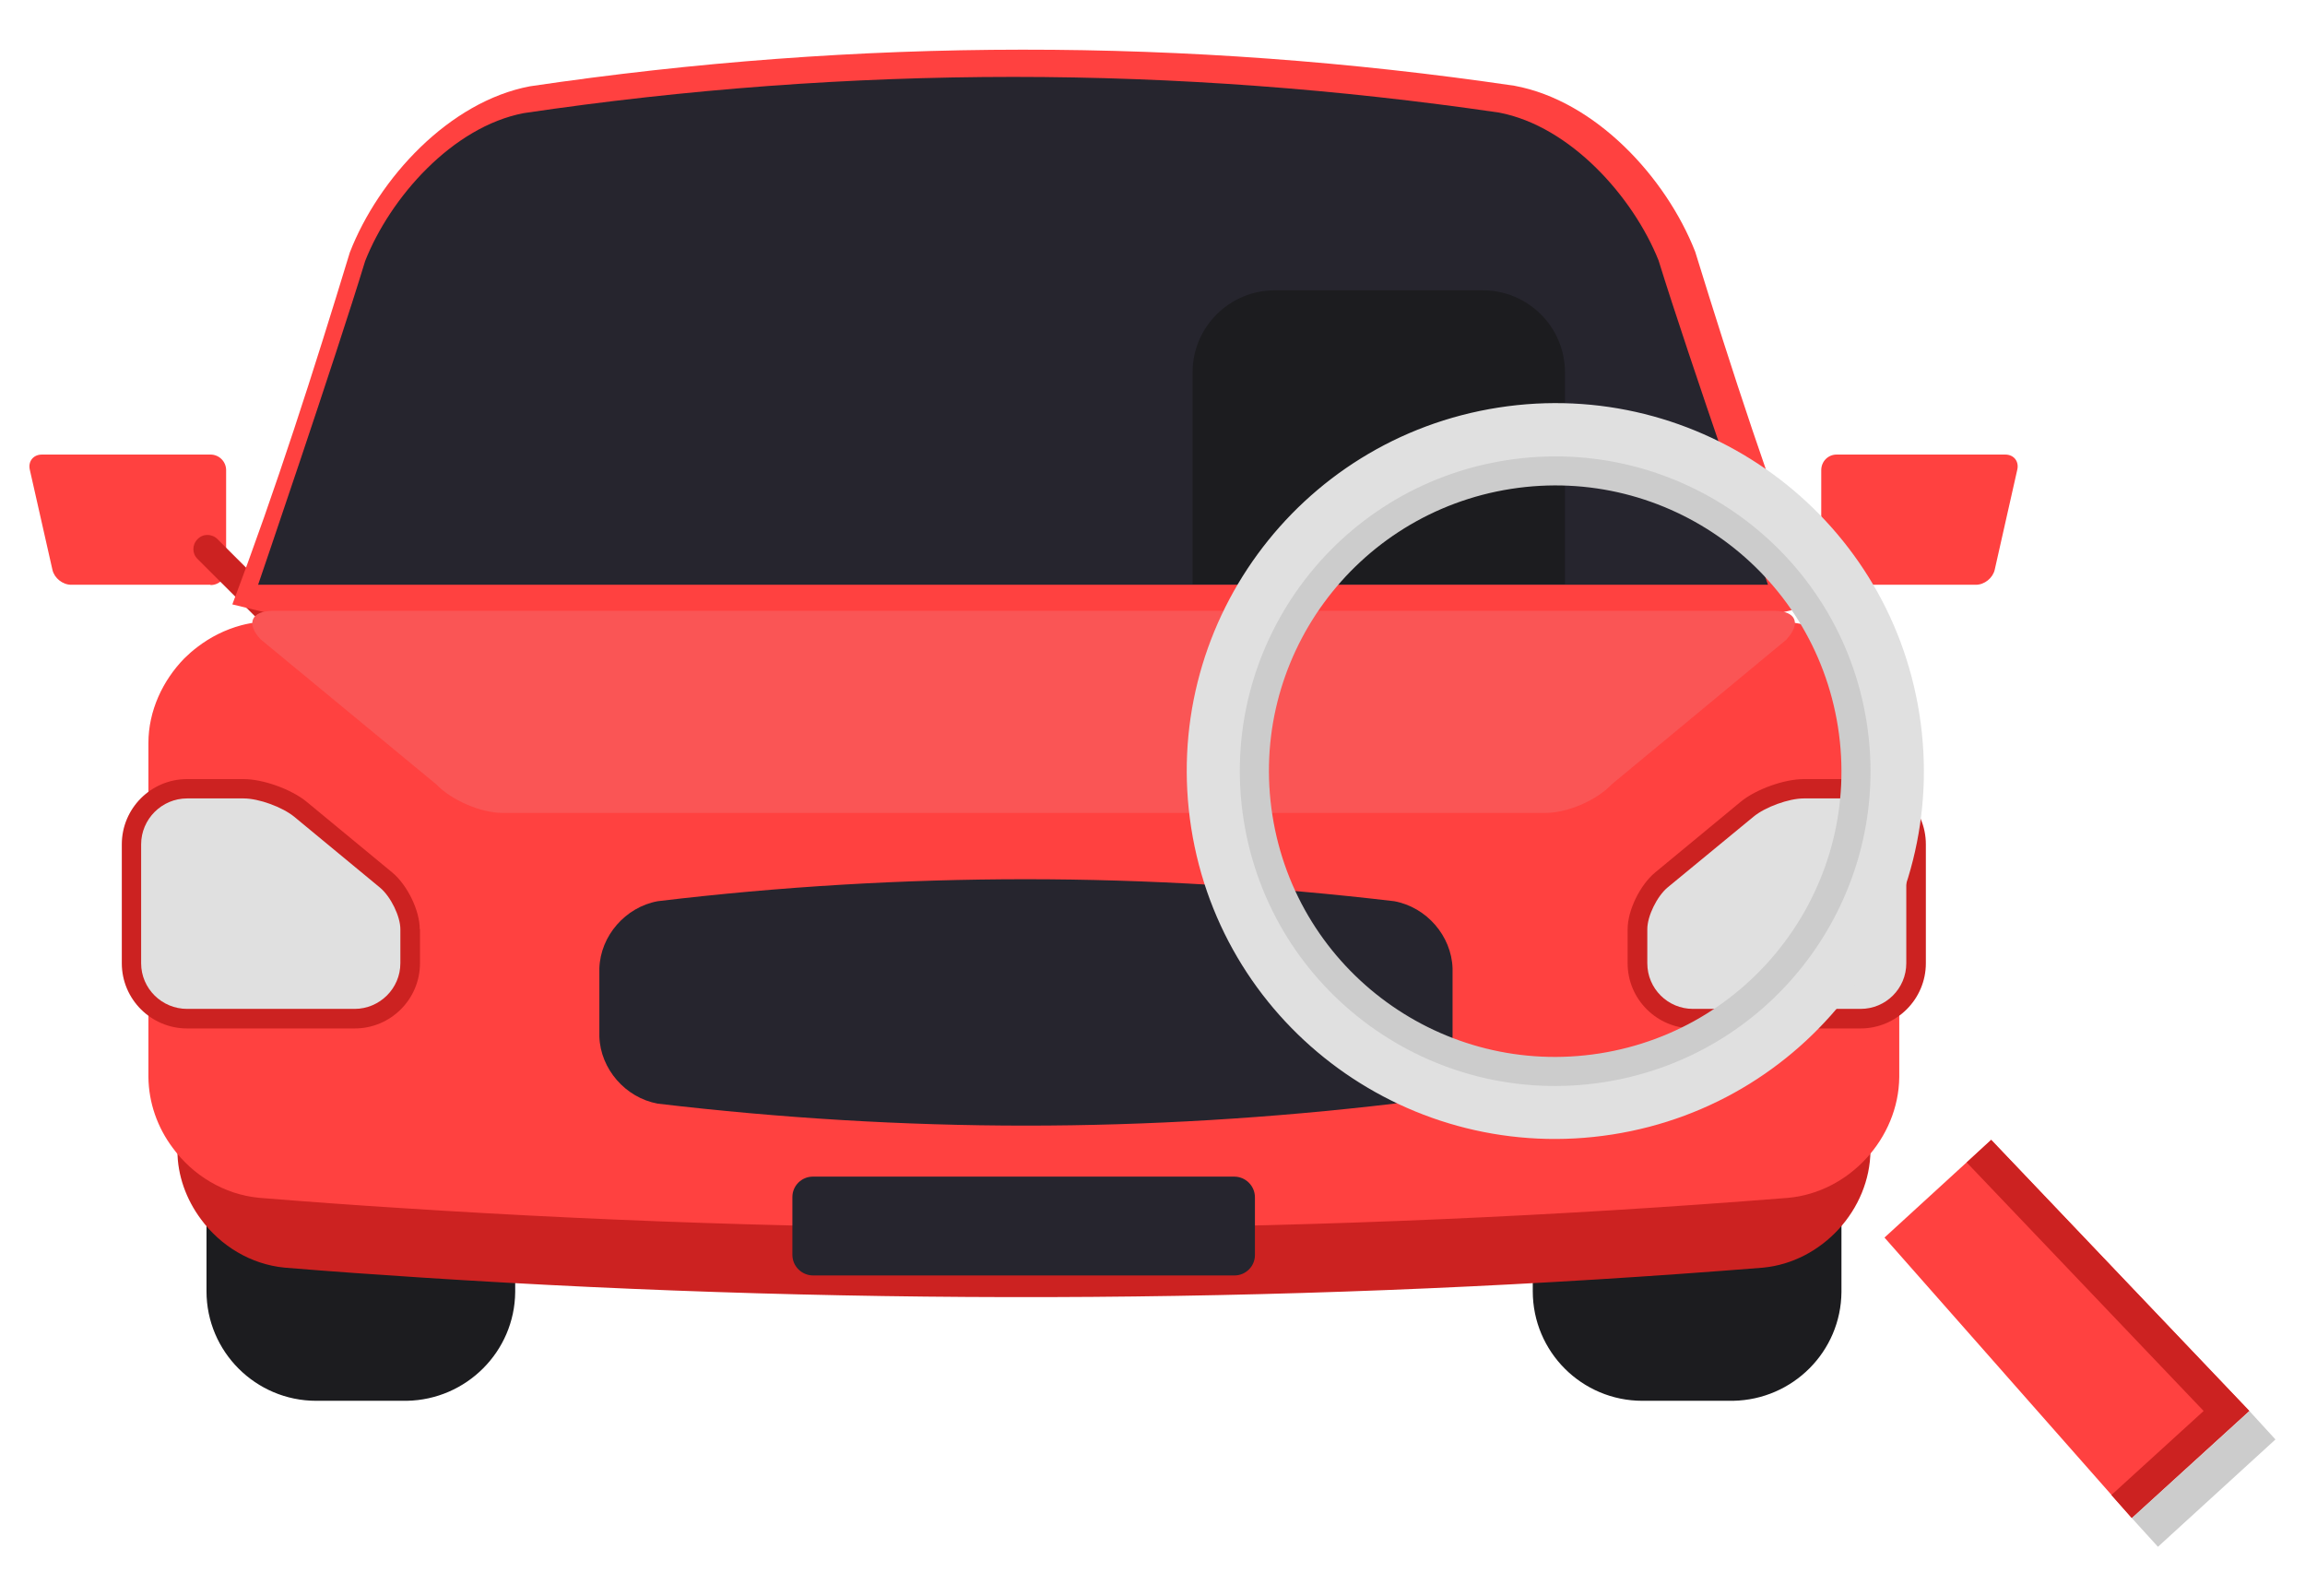 <svg width="39" height="27" viewBox="0 0 39 27" fill="none" xmlns="http://www.w3.org/2000/svg">
      <g clipPath="url(#clip0)">
        <path
          d="M3.562 9.894H1.205C1.059 9.894 0.918 9.78 0.887 9.64L0.504 7.946C0.473 7.805 0.564 7.691 0.709 7.691H3.562C3.707 7.691 3.826 7.809 3.826 7.955V9.64C3.826 9.785 3.707 9.899 3.562 9.899V9.894Z"
          fill="#FF4140"
        />
        <path
          d="M4.722 10.162C4.813 10.253 4.813 10.403 4.722 10.498C4.631 10.589 4.481 10.589 4.385 10.498L3.343 9.458C3.248 9.367 3.248 9.217 3.343 9.122C3.434 9.027 3.584 9.027 3.68 9.122L4.722 10.162Z"
          fill="#CC2221"
        />
        <path
          d="M31.075 9.894H33.432C33.577 9.894 33.718 9.78 33.75 9.64L34.132 7.946C34.164 7.805 34.073 7.691 33.928 7.691H31.075C30.929 7.691 30.815 7.809 30.815 7.955V9.64C30.815 9.785 30.934 9.899 31.075 9.899V9.894Z"
          fill="#FF4140"
        />
        <path
          d="M8.717 17.256V21.861C8.708 22.865 7.894 23.682 6.884 23.701H5.35C4.327 23.701 3.494 22.869 3.494 21.848V17.261C3.494 16.239 4.327 15.403 5.35 15.403H6.861C7.889 15.403 8.722 16.234 8.722 17.261L8.717 17.256Z"
          fill="#1C1C1F"
        />
        <path
          d="M31.157 17.256V21.861C31.148 22.865 30.338 23.682 29.323 23.701H27.79C26.762 23.701 25.934 22.869 25.934 21.848V17.261C25.934 16.239 26.766 15.403 27.79 15.403H29.3C30.329 15.403 31.157 16.234 31.157 17.261V17.256Z"
          fill="#1C1C1F"
        />
        <path
          d="M31.648 14.013V19.468C31.639 20.467 30.829 21.352 29.832 21.448C22.275 22.052 14.7 22.107 7.138 21.616C6.364 21.566 5.591 21.512 4.817 21.448C4.244 21.393 3.73 21.08 3.398 20.626C3.152 20.294 3.002 19.89 3.002 19.468V14.013C3.006 13.486 3.234 12.991 3.593 12.628C3.657 12.56 3.725 12.501 3.803 12.442C4.012 12.278 4.258 12.156 4.522 12.088C4.622 12.06 4.722 12.042 4.822 12.033C13.153 11.37 21.502 11.37 29.837 12.033C30.333 12.079 30.779 12.319 31.106 12.669C31.443 13.028 31.652 13.505 31.657 14.013H31.648Z"
          fill="#CC2221"
        />
        <path
          d="M32.135 12.578V18.223C32.125 19.259 31.288 20.172 30.256 20.267C22.439 20.889 14.604 20.948 6.788 20.44C5.987 20.39 5.186 20.331 4.39 20.267C3.794 20.212 3.261 19.886 2.92 19.418C2.665 19.077 2.515 18.659 2.511 18.219V12.573C2.511 12.028 2.752 11.515 3.12 11.138C3.189 11.07 3.261 11.007 3.339 10.948C3.557 10.78 3.812 10.652 4.08 10.58C4.181 10.553 4.285 10.534 4.39 10.525C13.003 9.839 21.638 9.839 30.256 10.525C30.765 10.571 31.229 10.82 31.566 11.184C31.912 11.556 32.13 12.051 32.135 12.573V12.578Z"
          fill="#FF4140"
        />
        <path
          d="M30.715 10.221C29.951 8.263 29.3 6.261 28.682 4.258C28.19 3.004 26.998 1.705 25.624 1.451C20.069 0.633 14.523 0.638 8.967 1.46C7.598 1.719 6.406 3.018 5.919 4.271C5.309 6.274 4.672 8.268 3.931 10.226C12.78 12.415 21.866 12.415 30.715 10.226V10.221Z"
          fill="#FF4140"
        />
        <path
          d="M4.367 9.894C4.367 9.894 5.678 6.061 6.178 4.417C6.601 3.345 7.652 2.146 8.862 1.914C11.611 1.506 14.395 1.301 17.143 1.301C19.891 1.301 22.635 1.506 25.365 1.905C26.575 2.137 27.635 3.336 28.063 4.408C28.572 6.056 29.914 9.894 29.914 9.894H4.367Z"
          fill="#26252E"
        />
        <path
          d="M26.479 9.885V6.301C26.479 5.534 25.856 4.912 25.087 4.912H21.57C20.801 4.912 20.178 5.534 20.178 6.301V9.885H26.479Z"
          fill="#1C1C1F"
        />
        <path
          d="M13.753 19.908H20.883C21.074 19.908 21.233 20.063 21.233 20.258V21.235C21.233 21.425 21.078 21.58 20.887 21.58H13.758C13.566 21.58 13.407 21.425 13.407 21.23V20.253C13.407 20.063 13.562 19.908 13.753 19.908Z"
          fill="#26252E"
        />
        <path
          d="M30.233 10.816L27.267 13.273C27.016 13.541 26.52 13.754 26.152 13.754H8.499C8.135 13.754 7.634 13.536 7.384 13.273L4.408 10.816C4.158 10.548 4.254 10.335 4.618 10.335H30.019C30.388 10.335 30.479 10.548 30.228 10.816H30.233Z"
          fill="#FA5555"
        />
        <path
          d="M7.106 15.721V16.298C7.106 16.906 6.61 17.401 6.001 17.401H3.166C2.556 17.401 2.061 16.906 2.061 16.298V14.286C2.061 13.677 2.556 13.182 3.166 13.182H4.122C4.454 13.182 4.931 13.355 5.186 13.564L6.638 14.763C6.892 14.976 7.102 15.403 7.102 15.721H7.106Z"
          fill="#CC2221"
        />
        <path
          d="M3.166 17.07C2.738 17.07 2.388 16.725 2.388 16.298V14.286C2.388 13.859 2.738 13.509 3.166 13.509H4.121C4.381 13.509 4.776 13.655 4.977 13.818L6.428 15.017C6.61 15.167 6.774 15.503 6.774 15.721V16.298C6.774 16.725 6.423 17.07 6 17.07H3.166Z"
          fill="#E0E0E0"
        />
        <path
          d="M27.539 15.721V16.298C27.539 16.906 28.035 17.401 28.645 17.401H31.479C32.089 17.401 32.585 16.906 32.585 16.298V14.286C32.585 13.677 32.089 13.182 31.479 13.182H30.519C30.187 13.182 29.709 13.355 29.454 13.564L28.003 14.763C27.748 14.976 27.539 15.403 27.539 15.721Z"
          fill="#CC2221"
        />
        <path
          d="M28.645 17.07C28.218 17.07 27.872 16.725 27.872 16.298V15.721C27.872 15.498 28.036 15.167 28.213 15.017L29.669 13.818C29.865 13.655 30.265 13.509 30.52 13.509H31.48C31.908 13.509 32.254 13.859 32.254 14.286V16.298C32.254 16.725 31.908 17.07 31.48 17.07H28.645Z"
          fill="#E0E0E0"
        />
        <path
          d="M17.357 19.045C15.296 19.045 13.198 18.918 11.128 18.673C10.582 18.573 10.159 18.087 10.141 17.538V16.384C10.159 15.834 10.582 15.348 11.128 15.248C13.198 14.999 15.296 14.876 17.357 14.876C19.418 14.876 21.515 15.003 23.59 15.248C24.136 15.348 24.559 15.834 24.577 16.384V17.538C24.559 18.087 24.136 18.573 23.59 18.673C21.52 18.918 19.422 19.045 17.361 19.045H17.357Z"
          fill="#26252E"
        />
        <path
          d="M38.059 23.873L36.071 25.685L31.885 20.939L33.691 19.286L38.059 23.873Z"
          fill="#FF4140"
        />
        <path
          d="M38.058 23.873L33.69 19.286L33.276 19.668L37.285 23.873L35.724 25.295L36.07 25.685L38.058 23.873Z"
          fill="#CC2221"
        />
        <path
          d="M27.189 18.628C30.279 18.146 32.39 15.253 31.903 12.174C31.421 9.09 28.522 6.983 25.438 7.469C22.353 7.95 20.242 10.843 20.724 13.922C21.206 17.006 24.104 19.113 27.189 18.628ZM27.062 17.824C24.418 18.237 21.943 16.434 21.529 13.795C21.115 11.156 22.922 8.686 25.565 8.272C28.208 7.859 30.683 9.662 31.098 12.301C31.512 14.94 29.705 17.41 27.062 17.824Z"
          fill="#CCCCCC"
        />
        <path
          d="M27.28 19.195C30.683 18.664 33.008 15.48 32.476 12.083C31.944 8.686 28.754 6.365 25.351 6.896C21.948 7.428 19.623 10.611 20.155 14.009C20.687 17.406 23.877 19.727 27.28 19.195ZM27.139 18.31C24.227 18.764 21.497 16.779 21.042 13.872C20.587 10.966 22.576 8.241 25.487 7.787C28.399 7.332 31.129 9.317 31.584 12.224C32.039 15.13 30.051 17.855 27.139 18.31Z"
          fill="#E0E0E0"
        />
        <path
          d="M38.5 24.355L36.512 26.171L36.07 25.685L38.059 23.873L38.5 24.355Z"
          fill="#CCCCCC"
        />
      </g>
      <defs>
        <clipPath id="clip0">
          <rect width="38" height="25.333" fill="white" transform="translate(0.5 0.838)" />
        </clipPath>
      </defs>
    </svg>